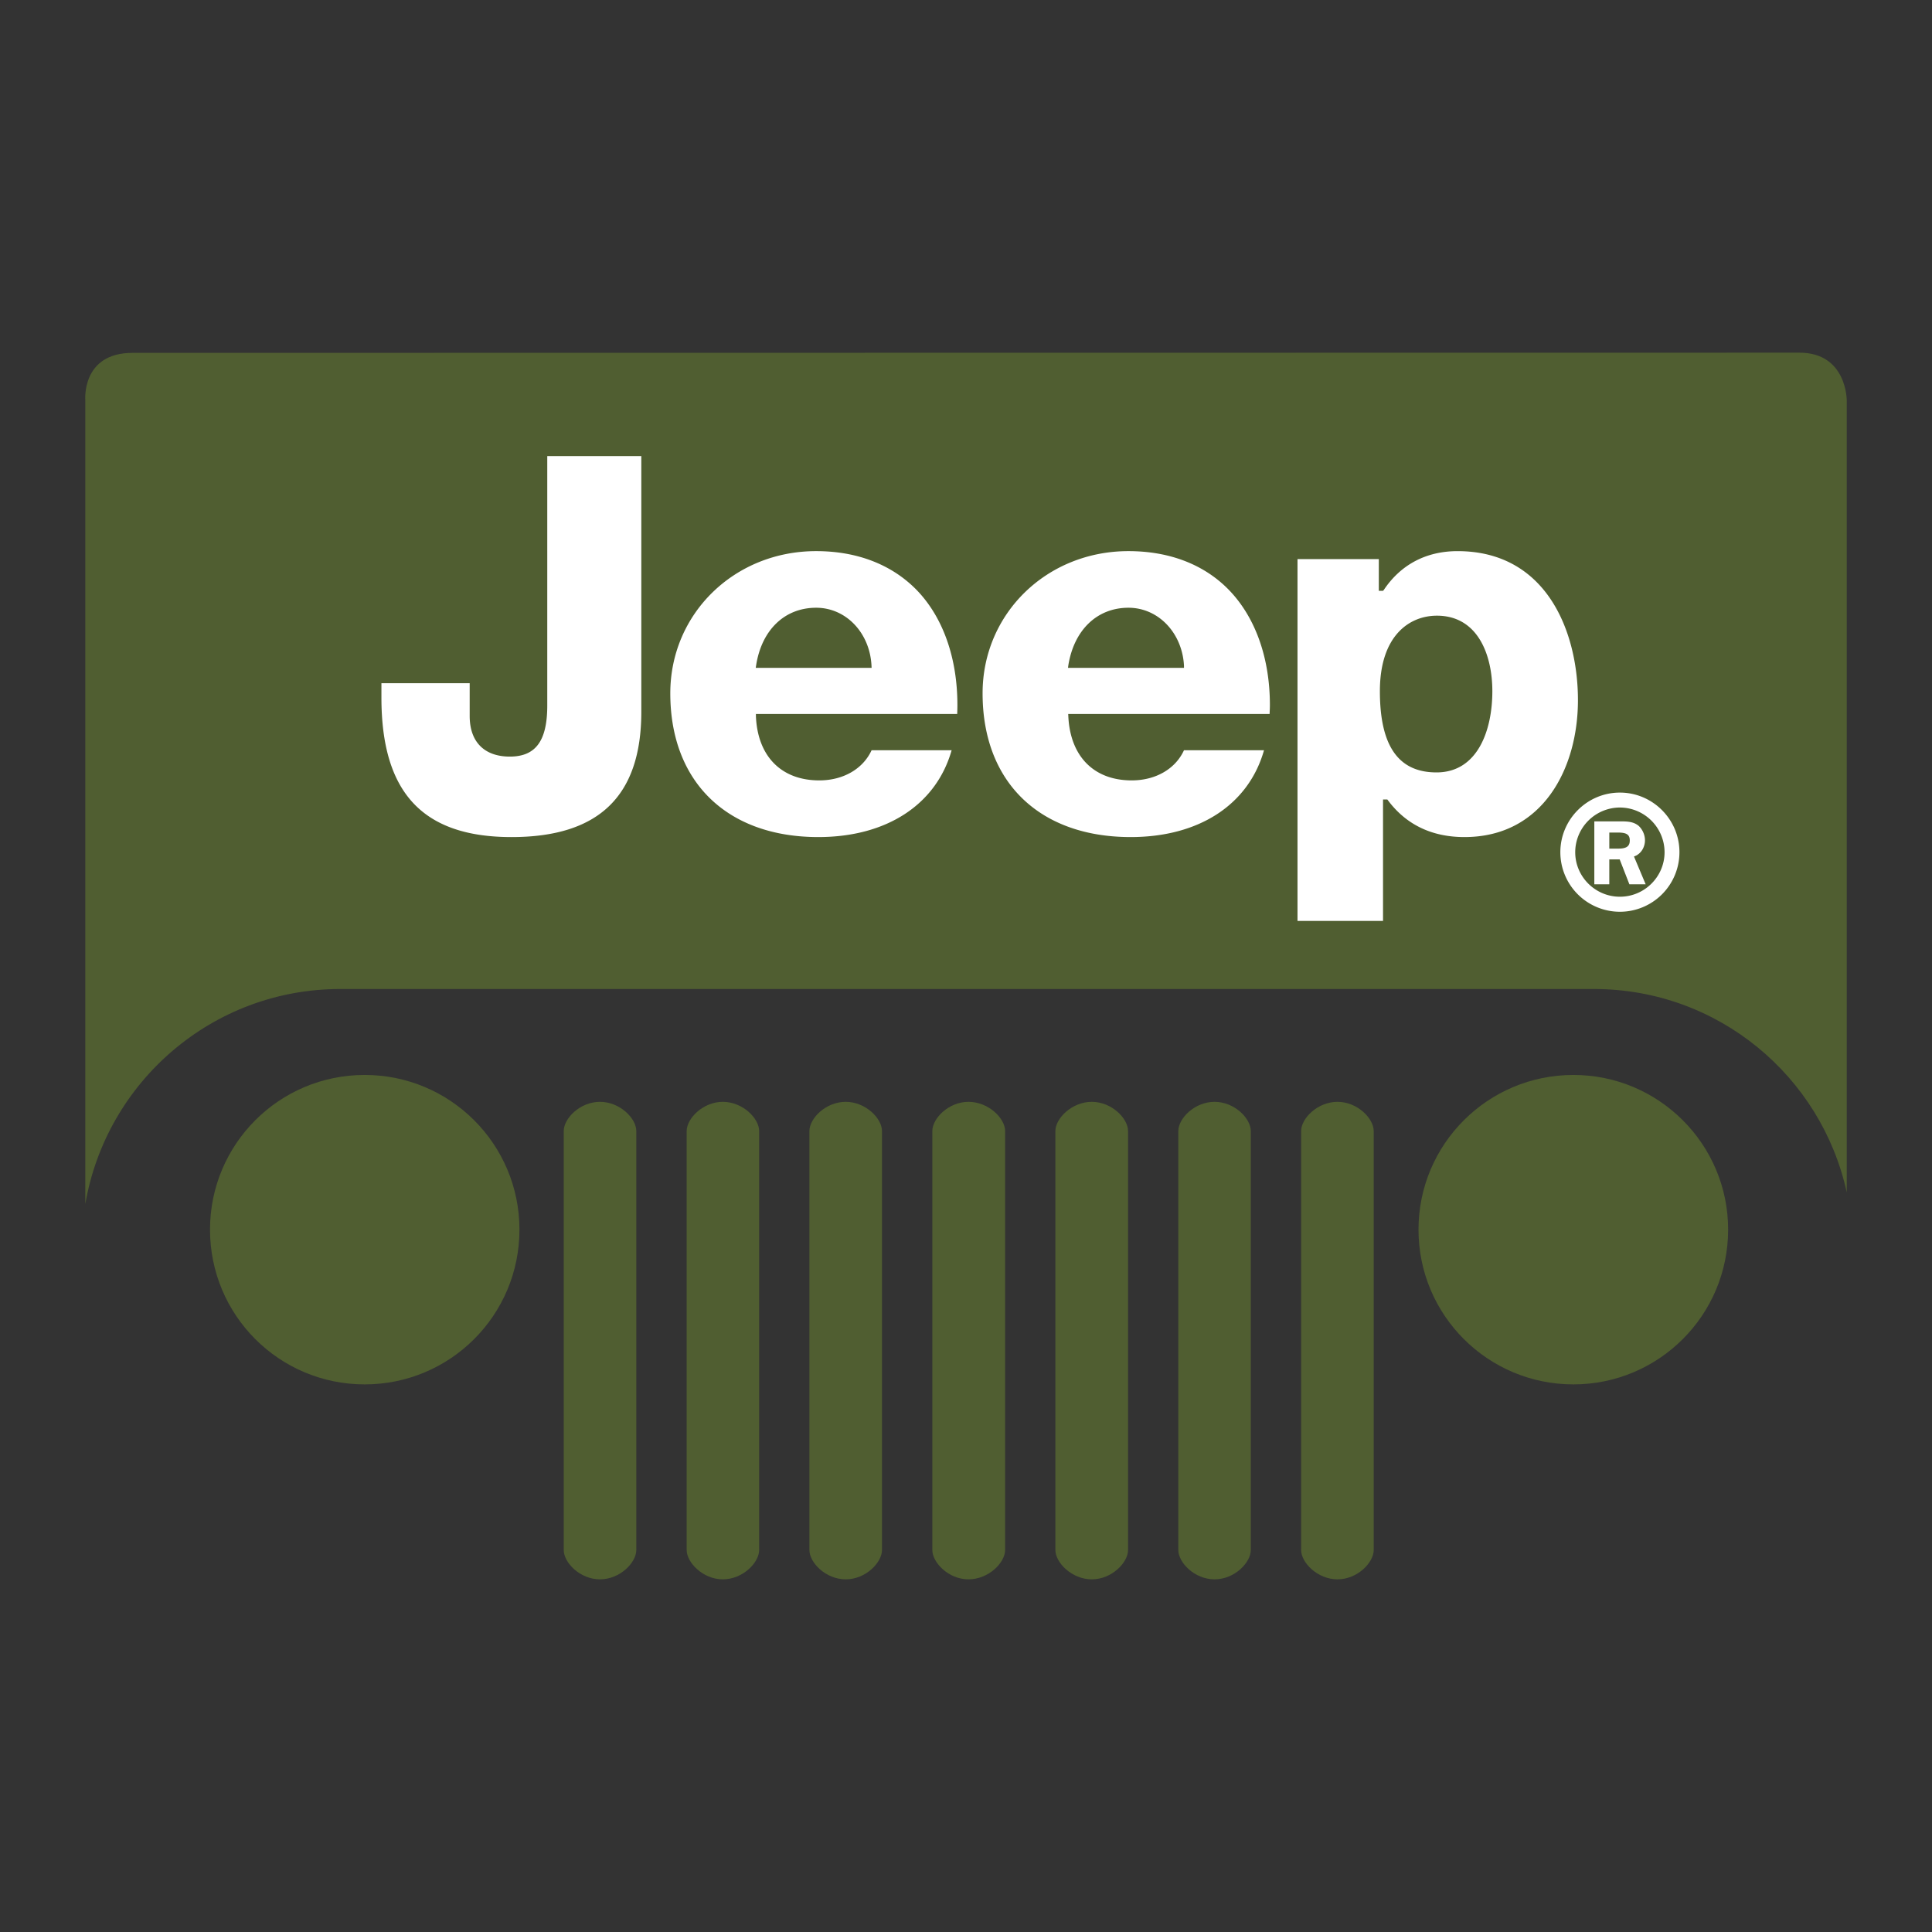 <svg xmlns="http://www.w3.org/2000/svg" width="2500" height="2500" viewBox="0 0 192.756 192.756"><rect x="0" y="0" width="192.756" height="192.756" fill="#333333" stroke="none"/><g fill-rule="evenodd" clip-rule="evenodd"><path fill="#fff" fill-opacity="0" d="M0 0h192.756v192.756H0V0z"/><path d="M51.826 122.68c0 8.542-6.91 15.441-15.441 15.441-8.532 0-15.432-6.899-15.432-15.441 0-8.526 6.9-15.432 15.432-15.432 8.531 0 15.441 6.905 15.441 15.432zM172.416 122.68c0 8.542-6.92 15.441-15.441 15.441-8.531 0-15.451-6.899-15.451-15.441 0-8.526 6.92-15.432 15.451-15.432 8.521 0 15.441 6.905 15.441 15.432zM59.859 109.931c-2.003 0-3.616 1.662-3.616 2.913v41.8c0 1.25 1.613 2.927 3.616 2.927 2.004 0 3.626-1.677 3.626-2.927v-41.8c0-1.251-1.622-2.913-3.626-2.913zM72.115 109.931c-1.984 0-3.606 1.662-3.606 2.913v41.8c0 1.25 1.623 2.927 3.606 2.927 2.003 0 3.626-1.677 3.626-2.927v-41.8c0-1.251-1.623-2.913-3.626-2.913zM84.38 109.931c-2.013 0-3.625 1.662-3.625 2.913v41.8c0 1.25 1.612 2.927 3.625 2.927 1.994 0 3.616-1.677 3.616-2.927v-41.8c0-1.251-1.622-2.913-3.616-2.913zM96.625 109.931c-1.993 0-3.606 1.662-3.606 2.913v41.8c0 1.25 1.613 2.927 3.606 2.927 2.023 0 3.656-1.677 3.656-2.927v-41.8c0-1.251-1.633-2.913-3.656-2.913zM108.93 109.931c-2.004 0-3.635 1.662-3.635 2.913v41.8c0 1.25 1.631 2.927 3.635 2.927 1.994 0 3.617-1.677 3.617-2.927v-41.8c0-1.251-1.623-2.913-3.617-2.913zM121.176 109.931c-2.004 0-3.615 1.662-3.615 2.913v41.8c0 1.25 1.611 2.927 3.615 2.927s3.617-1.677 3.617-2.927v-41.8c0-1.251-1.613-2.913-3.617-2.913zM133.441 109.931c-2.004 0-3.627 1.662-3.627 2.913v41.8c0 1.25 1.623 2.927 3.627 2.927 1.994 0 3.615-1.677 3.615-2.927v-41.8c.001-1.251-1.62-2.913-3.615-2.913z" fill="#505e31"/><path d="M179.531 35.186l-166.309.02c-5.112 0-4.711 4.711-4.711 4.711v80.213c2.082-12.177 12.666-21.456 25.43-21.456h125.095c12.373 0 22.684 8.697 25.215 20.293v-79.04c.001-.001.001-4.741-4.72-4.741z" fill="#505e31"/><path d="M112.586 60.635c-3.129 0-5.436 2.218-6 5.756l-.031.239h11.572v-.215c-.176-3.277-2.561-5.78-5.541-5.78zm-31.157 0c-3.147 0-5.444 2.218-5.991 5.756l-.039.239H86.96l-.01-.215c-.165-3.277-2.54-5.78-5.521-5.78zm64.678 22.879c-3.264 0-5.824-1.246-7.633-3.67l-.059-.078h-.43V91.88h-8.533V55.783h8.113v3.162h.42l.076-.083c1.691-2.536 4.234-3.875 7.361-3.875 8.863 0 12.01 8.004 12.01 14.87.002 6.787-3.496 13.657-11.325 13.657zm-19.439-12.28h-20.094l.012.215c.184 4.017 2.549 6.411 6.322 6.411 2.404 0 4.369-1.153 5.219-3.01h7.984c-1.533 5.419-6.469 8.664-13.301 8.664-9.119 0-14.777-5.498-14.777-14.342 0-7.946 6.391-14.186 14.553-14.186 4.152 0 7.633 1.373 10.086 3.938 2.6 2.722 4.025 6.763 4.025 11.416 0 .312-.019.591-.029.894zm-31.167 0H75.418v.215c.166 4.017 2.541 6.411 6.323 6.411 2.395 0 4.369-1.153 5.219-3.01h7.985c-1.535 5.419-6.479 8.664-13.301 8.664-9.099 0-14.768-5.498-14.768-14.342 0-7.946 6.392-14.186 14.552-14.186 4.144 0 7.613 1.373 10.086 3.938 2.599 2.722 4.007 6.763 4.007 11.416 0 .312-.009.591-.02.894zm-31.517-.219c0 8.404-4.232 12.5-12.95 12.5-8.864 0-12.979-4.437-12.979-13.922v-1.427h8.806v3.269c0 2.59 1.466 4.051 4.007 4.051 2.58 0 3.733-1.569 3.733-5.097V45.507h9.383v25.508zm79.377-9.588c-2.746 0-5.689 1.989-5.689 7.535 0 5.463 1.848 8.102 5.65 8.102 4.094 0 5.57-4.178 5.57-8.102.001-3.636-1.456-7.535-5.531-7.535zM161.617 90.966a5.942 5.942 0 0 1-5.941-5.942c0-3.269 2.668-5.947 5.941-5.947s5.941 2.678 5.941 5.947a5.941 5.941 0 0 1-5.941 5.942zm0-10.399a4.47 4.47 0 0 0-4.457 4.457c0 2.449 2.004 4.442 4.457 4.442s4.457-1.994 4.457-4.442a4.471 4.471 0 0 0-4.457-4.457zm.947 7.658l-.967-2.482h-1.037v2.482h-1.494V81.95h2.766c.811 0 1.242.122 1.633.425.391.342.654.904.654 1.461 0 .586-.283 1.139-.723 1.427-.078.074-.188.113-.373.191l1.164 2.771h-1.623zm-1.132-5.161h-.871v1.603h.891c.82 0 1.152-.23 1.152-.816 0-.572-.313-.787-1.172-.787z" fill="#fff"/></g></svg>

